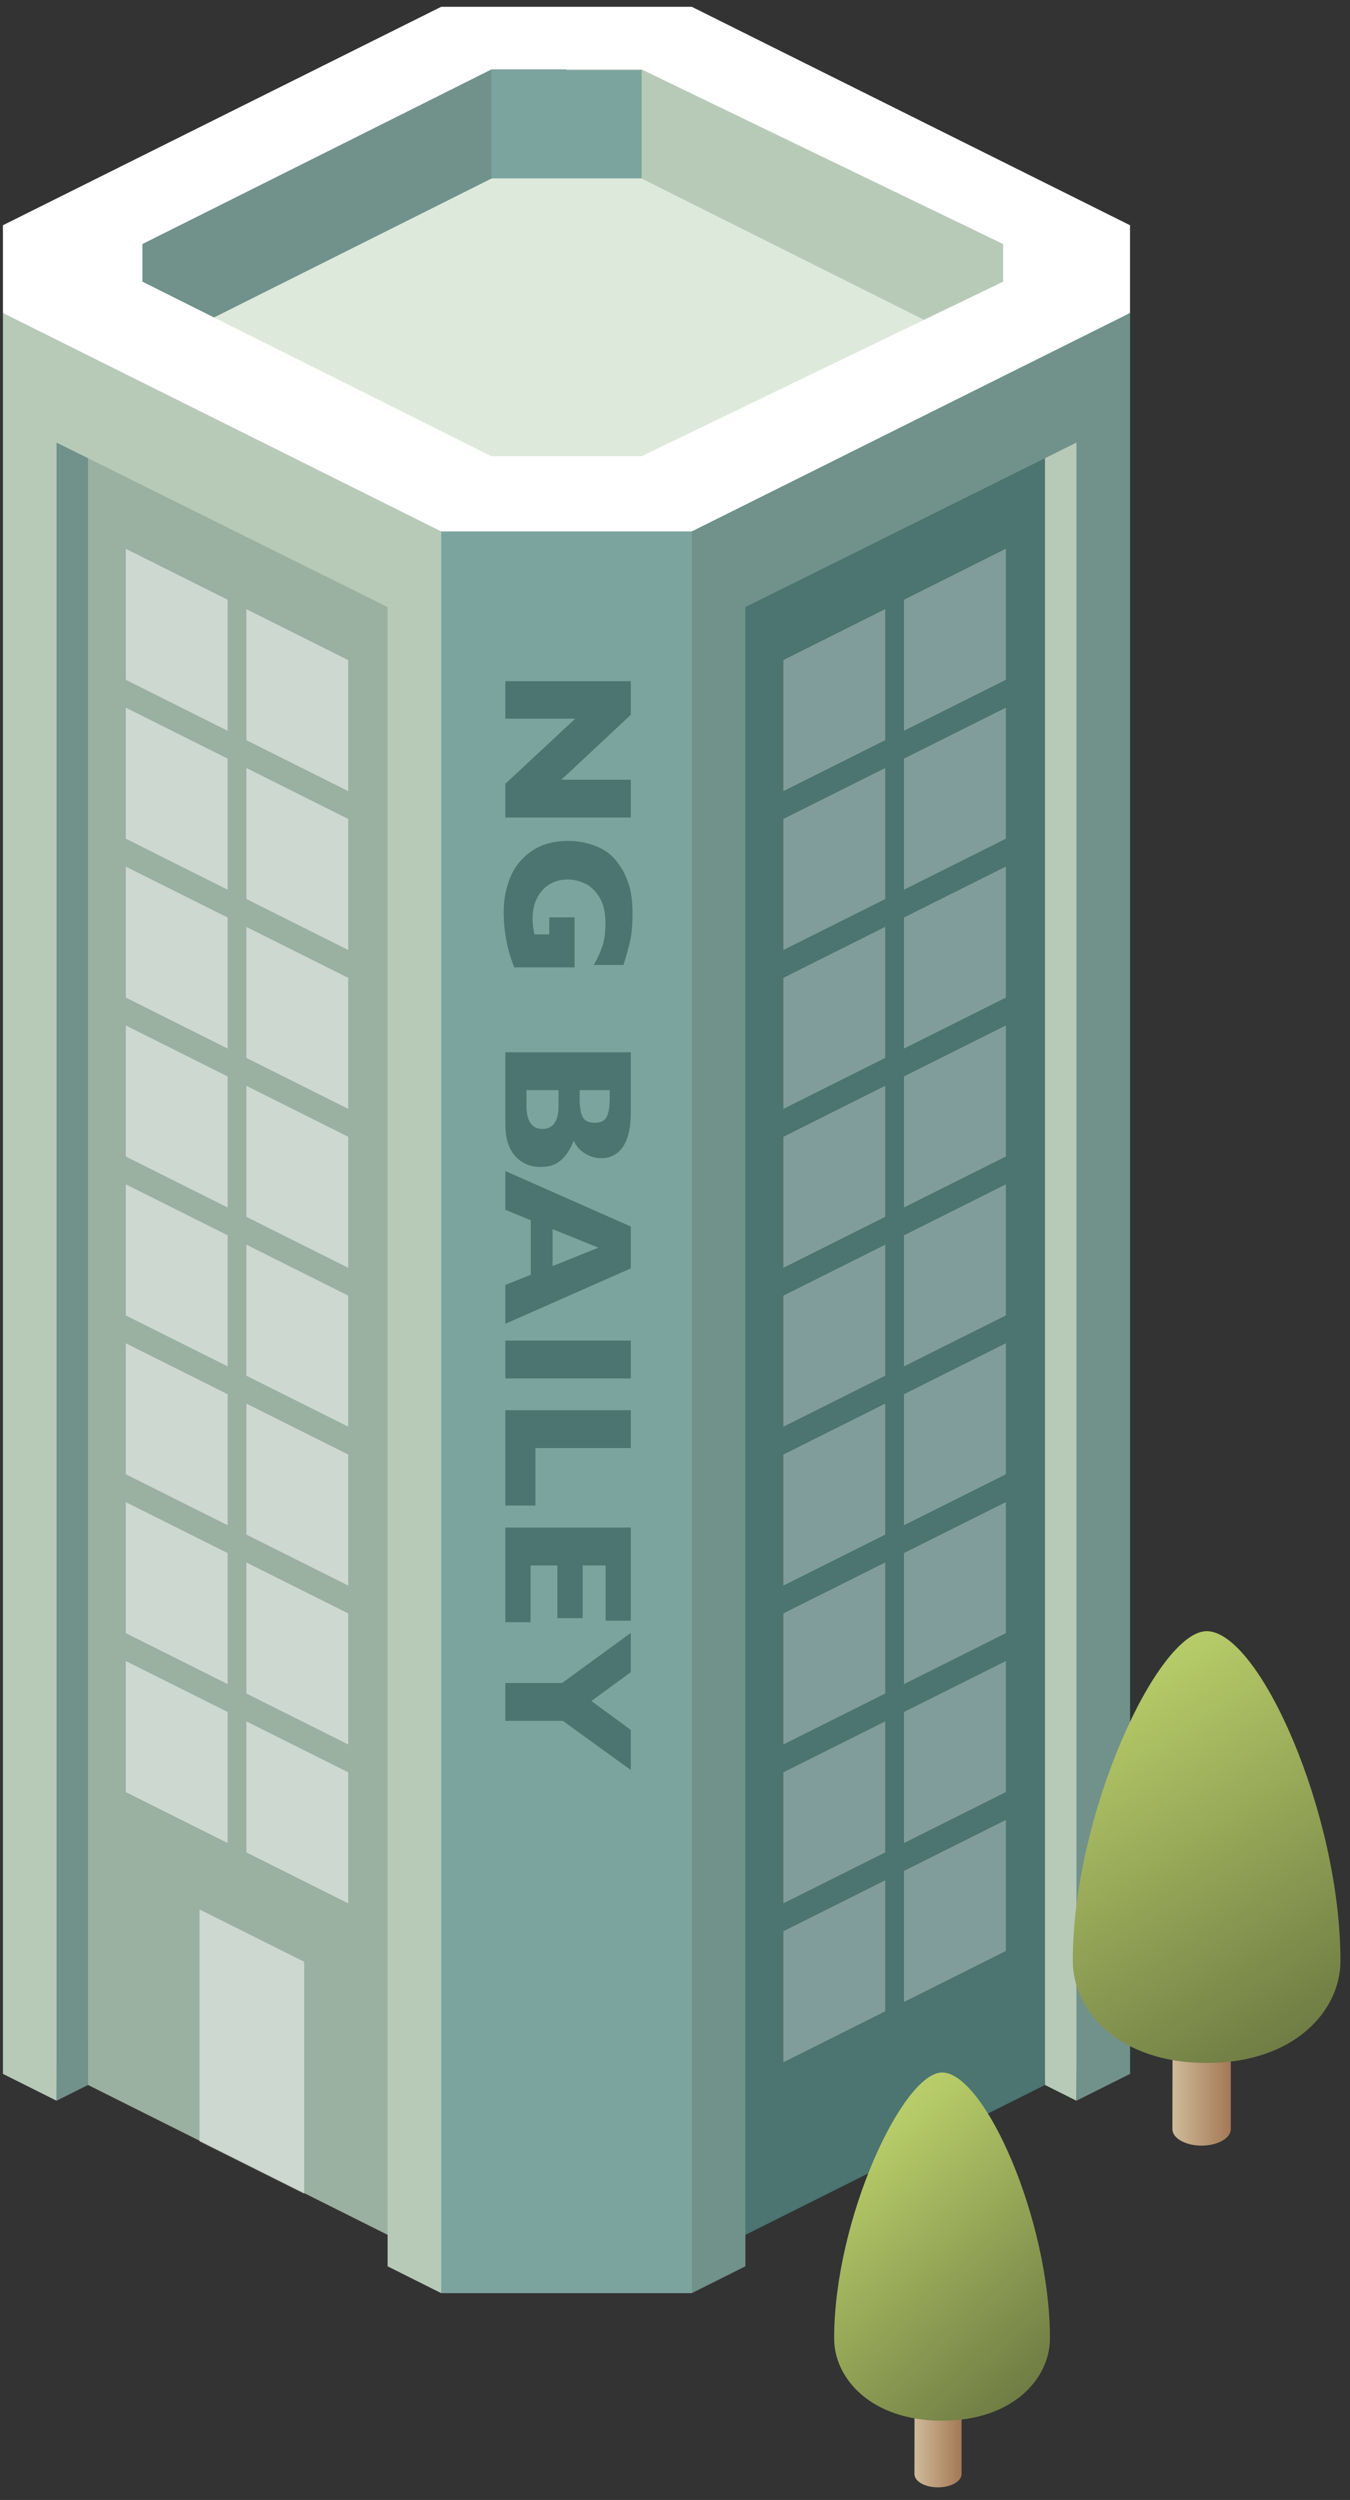 <?xml version="1.0" encoding="utf-8"?>
<!-- Generator: Adobe Illustrator 16.0.0, SVG Export Plug-In . SVG Version: 6.00 Build 0)  -->
<!DOCTYPE svg PUBLIC "-//W3C//DTD SVG 1.1//EN" "http://www.w3.org/Graphics/SVG/1.1/DTD/svg11.dtd">
<svg version="1.1" id="Layer_1" xmlns="http://www.w3.org/2000/svg" xmlns:xlink="http://www.w3.org/1999/xlink" x="0px" y="0px"
	 width="107.758px" height="199.436px" viewBox="0 0 107.758 199.436" enable-background="new 0 0 107.758 199.436"
	 xml:space="preserve">
<rect x="0" y="0" width="107.758" height="199.436" fill="#333333" stroke="none"/>
<g>
	<g>
		<g>
			<path fill="#DDE9DA" d="M45.298,7.996l31.559,17.683L45.298,39.367L13.738,25.679L45.298,7.996z"/>
		</g>
		<g>
			<polygon fill="#71918B" points="8.283,35.89 7.027,166.33 4.515,167.586 3.257,33.325 			"/>
		</g>
		<g>
			<polygon fill="#9AB0A1" points="7.027,35.89 7.027,166.33 35.219,180.426 33.219,43.396 			"/>
		</g>
		<g>
			<polygon fill="#B7CAB8" points="82.15,30.89 83.412,166.33 85.922,167.586 87.176,28.325 			"/>
		</g>
		<polygon fill="#4C7470" points="57.219,45.393 83.412,34.016 83.412,166.33 55.217,180.426 		"/>
		<g opacity="0.5">
			<g>
				<polygon fill="#FFFFFF" points="19.666,137.323 19.666,147.776 27.797,151.842 27.797,141.389 				"/>
			</g>
			<g>
				<polygon fill="#FFFFFF" points="10.041,132.51 10.041,142.965 18.171,147.03 18.171,136.574 				"/>
			</g>
			<g>
				<polygon fill="#FFFFFF" points="15.927,152.326 15.927,170.832 24.282,175.008 24.282,156.502 				"/>
			</g>
			<g>
				<polygon fill="#FFFFFF" points="19.666,124.647 19.666,135.1 27.797,139.166 27.797,128.711 				"/>
			</g>
			<g>
				<polygon fill="#FFFFFF" points="10.041,119.834 10.041,130.285 18.171,134.35 18.171,123.899 				"/>
			</g>
			<g>
				<polygon fill="#FFFFFF" points="19.666,111.973 19.666,122.422 27.797,126.49 27.797,116.037 				"/>
			</g>
			<g>
				<polygon fill="#FFFFFF" points="19.666,99.295 19.666,109.748 27.797,113.815 27.797,103.361 				"/>
			</g>
			<g>
				<polygon fill="#FFFFFF" points="10.041,107.16 10.041,117.61 18.171,121.676 18.171,111.225 				"/>
			</g>
			<g>
				<polygon fill="#FFFFFF" points="10.041,94.482 10.041,104.94 18.171,109.004 18.171,98.548 				"/>
			</g>
			<g>
				<polygon fill="#FFFFFF" points="19.666,86.621 19.666,97.072 27.797,101.14 27.797,90.688 				"/>
			</g>
			<g>
				<polygon fill="#FFFFFF" points="10.041,81.806 10.041,92.26 18.171,96.326 18.171,85.873 				"/>
			</g>
			<g>
				<polygon fill="#FFFFFF" points="19.666,73.945 19.666,84.396 27.797,88.463 27.797,78.011 				"/>
			</g>
			<g>
				<polygon fill="#FFFFFF" points="19.666,61.267 19.666,71.719 27.797,75.786 27.797,65.335 				"/>
			</g>
			<g>
				<polygon fill="#FFFFFF" points="10.041,69.134 10.041,79.583 18.171,83.649 18.171,73.197 				"/>
			</g>
			<g>
				<polygon fill="#FFFFFF" points="10.041,56.457 10.041,66.909 18.171,70.976 18.171,60.522 				"/>
			</g>
			<g>
				<polygon fill="#FFFFFF" points="19.666,48.594 19.666,59.047 27.797,63.114 27.797,52.663 				"/>
			</g>
			<g>
				<polygon fill="#FFFFFF" points="10.041,43.779 10.041,54.23 18.171,58.3 18.171,47.845 				"/>
			</g>
		</g>
		<g opacity="0.3">
			<g>
				<polygon fill="#FFFFFF" points="70.66,137.323 70.66,147.776 62.529,151.842 62.529,141.389 				"/>
			</g>
			<g>
				<polygon fill="#FFFFFF" points="80.287,132.51 80.287,142.965 72.156,147.03 72.156,136.574 				"/>
			</g>
			<g>
				<polygon fill="#FFFFFF" points="70.66,124.647 70.66,135.1 62.529,139.166 62.529,128.711 				"/>
			</g>
			<g>
				<polygon fill="#FFFFFF" points="80.287,119.834 80.287,130.285 72.156,134.35 72.156,123.899 				"/>
			</g>
			<g>
				<polygon fill="#FFFFFF" points="70.66,149.998 70.66,160.451 62.529,164.518 62.529,154.065 				"/>
			</g>
			<g>
				<polygon fill="#FFFFFF" points="80.287,145.186 80.287,155.641 72.156,159.707 72.156,149.252 				"/>
			</g>
			<g>
				<polygon fill="#FFFFFF" points="70.66,111.973 70.66,122.422 62.529,126.49 62.529,116.037 				"/>
			</g>
			<g>
				<polygon fill="#FFFFFF" points="80.287,107.16 80.287,117.61 72.156,121.676 72.156,111.225 				"/>
			</g>
			<g>
				<polygon fill="#FFFFFF" points="70.66,99.295 70.66,109.75 62.529,113.817 62.529,103.361 				"/>
			</g>
			<g>
				<polygon fill="#FFFFFF" points="80.287,94.482 80.287,104.94 72.156,109.004 72.156,98.548 				"/>
			</g>
			<g>
				<polygon fill="#FFFFFF" points="70.66,86.621 70.66,97.072 62.529,101.14 62.529,90.688 				"/>
			</g>
			<g>
				<polygon fill="#FFFFFF" points="80.287,81.806 80.287,92.26 72.156,96.326 72.156,85.873 				"/>
			</g>
			<g>
				<polygon fill="#FFFFFF" points="70.66,73.942 70.66,84.394 62.529,88.463 62.529,78.009 				"/>
			</g>
			<g>
				<polygon fill="#FFFFFF" points="80.287,69.132 80.287,79.583 72.156,83.649 72.156,73.197 				"/>
			</g>
			<g>
				<polygon fill="#FFFFFF" points="70.66,61.267 70.66,71.719 62.529,75.786 62.529,65.333 				"/>
			</g>
			<g>
				<polygon fill="#FFFFFF" points="80.287,56.455 80.287,66.909 72.156,70.974 72.156,60.52 				"/>
			</g>
			<g>
				<polygon fill="#FFFFFF" points="70.66,48.591 70.66,59.045 62.529,63.113 62.529,52.66 				"/>
			</g>
			<g>
				<polygon fill="#FFFFFF" points="80.287,43.776 80.287,54.23 72.156,58.298 72.156,47.845 				"/>
			</g>
		</g>
		<g>
			<polygon fill="#71918B" points="47.219,10.244 45.22,1.542 6.366,17.468 11.505,28.118 			"/>
		</g>
		<g>
			<polygon fill="#71918B" points="90.203,165.446 90.203,24.968 50.217,40.394 55.217,182.938 59.498,180.795 59.498,48.431 
				85.922,35.306 85.922,167.586 			"/>
		</g>
		<g>
			<polygon fill="#B7CAB8" points="45.22,11.243 45.22,1.542 84.072,18.468 77.215,27.244 			"/>
		</g>
		<g>
			<polygon fill="#B7CAB8" points="0.235,165.446 0.235,24.968 45.22,42.394 35.219,182.938 30.938,180.795 30.938,48.431 
				4.515,35.306 4.515,167.586 			"/>
		</g>
		<g>
			<polygon fill="none" points="45.22,4.542 9.367,22.468 45.22,39.394 81.07,22.468 			"/>
			<g>
				<path fill="#FFFFFF" d="M55.217,0.542H35.218L0.234,17.968v7l34.984,17.426l11.521,3l8.477-3l34.982-17.426v-7L55.217,0.542z
					 M39.221,36.394L11.366,22.468v-3L39.221,5.541h11.996L80.07,19.468v3L51.217,36.394H39.221z"/>
			</g>
		</g>
		<g>
			<rect x="35.219" y="42.394" fill="#7CA49F" width="20" height="140.544"/>
		</g>
		<g>
			<rect x="39.221" y="5.597" fill="#7CA49F" width="11.996" height="8.635"/>
		</g>
		<rect x="31.556" y="53.084" fill="none" width="18.8" height="111.586"/>
		<g>
			<path fill="#4C7470" d="M40.337,65.216v-2.689l5.578-5.193h-5.578v-2.993h10.015v2.682l-5.548,5.182h5.548v3.014H40.337V65.216z"
				/>
			<path fill="#4C7470" d="M41.043,77.176c-0.082-0.216-0.149-0.403-0.202-0.559c-0.053-0.153-0.104-0.302-0.146-0.442
				c-0.042-0.141-0.1-0.349-0.166-0.621c-0.107-0.455-0.186-0.914-0.241-1.367c-0.056-0.457-0.084-0.937-0.084-1.441
				c0-1.021,0.188-1.958,0.557-2.817c0.369-0.865,0.945-1.551,1.728-2.072c0.78-0.518,1.739-0.775,2.874-0.775
				c0.734,0,1.454,0.133,2.156,0.399c0.708,0.27,1.271,0.678,1.697,1.227c0.354,0.453,0.619,0.912,0.805,1.376
				c0.187,0.464,0.312,0.921,0.373,1.36c0.062,0.444,0.095,0.935,0.095,1.469c0,0.882-0.068,1.607-0.198,2.182
				c-0.133,0.574-0.312,1.203-0.524,1.885h-2.372c0.266-0.453,0.488-0.93,0.667-1.435c0.175-0.506,0.266-1.14,0.266-1.896
				c0-0.875-0.165-1.568-0.495-2.092c-0.329-0.523-0.726-0.888-1.18-1.092c-0.458-0.205-0.902-0.304-1.329-0.304
				c-0.509,0-0.973,0.112-1.399,0.351c-0.426,0.239-0.768,0.595-1.026,1.072c-0.259,0.478-0.387,1.052-0.387,1.728
				c0,0.382,0.051,0.792,0.15,1.227h1.18v-1.358h2.018v3.995H41.043L41.043,77.176z"/>
			<path fill="#4C7470" d="M43.176,93.095c-0.862,0-1.552-0.295-2.066-0.885c-0.516-0.59-0.772-1.417-0.772-2.475v-5.79h10.015
				v4.842c0,0.626-0.059,1.171-0.182,1.637c-0.116,0.466-0.281,0.84-0.494,1.124c-0.21,0.286-0.456,0.5-0.741,0.635
				c-0.281,0.144-0.593,0.212-0.934,0.212c-0.365,0-0.702-0.072-1.013-0.218c-0.312-0.145-0.568-0.325-0.769-0.539
				c-0.198-0.214-0.34-0.43-0.421-0.646c-0.271,0.685-0.611,1.208-1.024,1.563C44.365,92.915,43.829,93.095,43.176,93.095z
				 M43.296,90.06c0.857,0,1.289-0.622,1.289-1.865v-1.227h-2.563v1.227C42.023,89.438,42.446,90.06,43.296,90.06z M47.469,89.569
				c0.48,0,0.803-0.158,0.961-0.475c0.157-0.32,0.236-0.815,0.236-1.491v-0.635H46.27v0.648c0,0.689,0.078,1.184,0.237,1.488
				C46.665,89.416,46.985,89.569,47.469,89.569z"/>
			<path fill="#4C7470" d="M40.337,105.606v-3.097l2.03-0.814v-4.35l-2.03-0.831V93.42l10.015,4.427v3.34L40.337,105.606z
				 M44.108,101.001l3.656-1.467l-3.656-1.48V101.001z"/>
			<path fill="#4C7470" d="M40.337,109.967v-3.02h10.015v3.02H40.337z"/>
			<path fill="#4C7470" d="M40.337,120.106v-7.607h10.015v3.021h-7.614v4.586H40.337L40.337,120.106z"/>
			<path fill="#4C7470" d="M40.337,129.414v-7.553h10.015v7.43h-2.009v-4.408h-1.836v4.207h-2.017v-4.207h-2.138v4.531H40.337
				L40.337,129.414z"/>
			<path fill="#4C7470" d="M50.352,141.205l-5.426-3.924h-4.588v-3.02h4.531l5.482-3.996v3.135l-3.147,2.299l3.147,2.307V141.205
				L50.352,141.205z"/>
		</g>
	</g>
	<g>
		
			<linearGradient id="SVGID_1_" gradientUnits="userSpaceOnUse" x1="-2381.268" y1="-860.551" x2="-2385.93" y2="-860.551" gradientTransform="matrix(-1 0 0 -1 -2287.686 -693.419)">
			<stop  offset="0" style="stop-color:#CFBB9A"/>
			<stop  offset="1" style="stop-color:#A47855"/>
		</linearGradient>
		<path fill="url(#SVGID_1_)" d="M93.582,169.848c0,0.73,1.037,1.32,2.326,1.32s2.336-0.59,2.336-1.32c0-0.398,0-6.676,0-6.676
			l-4.65-0.076C93.594,163.096,93.582,169.121,93.582,169.848z"/>
		
			<linearGradient id="SVGID_2_" gradientUnits="userSpaceOnUse" x1="-294.106" y1="-64.825" x2="-312.105" y2="-93.574" gradientTransform="matrix(1 0 0 1 398.55 229)">
			<stop  offset="0" style="stop-color:#6C7842"/>
			<stop  offset="1" style="stop-color:#B8CD69"/>
		</linearGradient>
		<path fill="url(#SVGID_2_)" d="M85.631,156.44c0,3.979,3.678,8.135,10.688,8.135c6.994,0,10.676-4.154,10.676-8.135
			c0-11.795-6.496-26.312-10.676-26.312C92.439,130.127,85.631,144.645,85.631,156.44z"/>
	</g>
	<g>
		
			<linearGradient id="SVGID_3_" gradientUnits="userSpaceOnUse" x1="-2400.916" y1="-888.592" x2="-2404.678" y2="-888.592" gradientTransform="matrix(-1 0 0 -1 -2327.924 -693.419)">
			<stop  offset="0" style="stop-color:#CFBB9A"/>
			<stop  offset="1" style="stop-color:#A47855"/>
		</linearGradient>
		<path fill="url(#SVGID_3_)" d="M72.992,197.365c0,0.592,0.838,1.064,1.875,1.064c1.039,0,1.887-0.475,1.887-1.064
			c0-0.322,0-5.385,0-5.385L73,191.916C72.998,191.92,72.992,196.783,72.992,197.365z"/>
		
			<linearGradient id="SVGID_4_" gradientUnits="userSpaceOnUse" x1="-314.712" y1="-38.228" x2="-331.21" y2="-56.475" gradientTransform="matrix(1 0 0 1 398.55 229)">
			<stop  offset="0" style="stop-color:#6C7842"/>
			<stop  offset="1" style="stop-color:#B8CD69"/>
		</linearGradient>
		<path fill="url(#SVGID_4_)" d="M66.582,186.551c0,3.209,2.965,6.561,8.619,6.561c5.641,0,8.605-3.352,8.605-6.561
			c0-9.508-5.24-21.217-8.605-21.217C72.072,165.334,66.582,177.043,66.582,186.551z"/>
	</g>
</g>
</svg>
